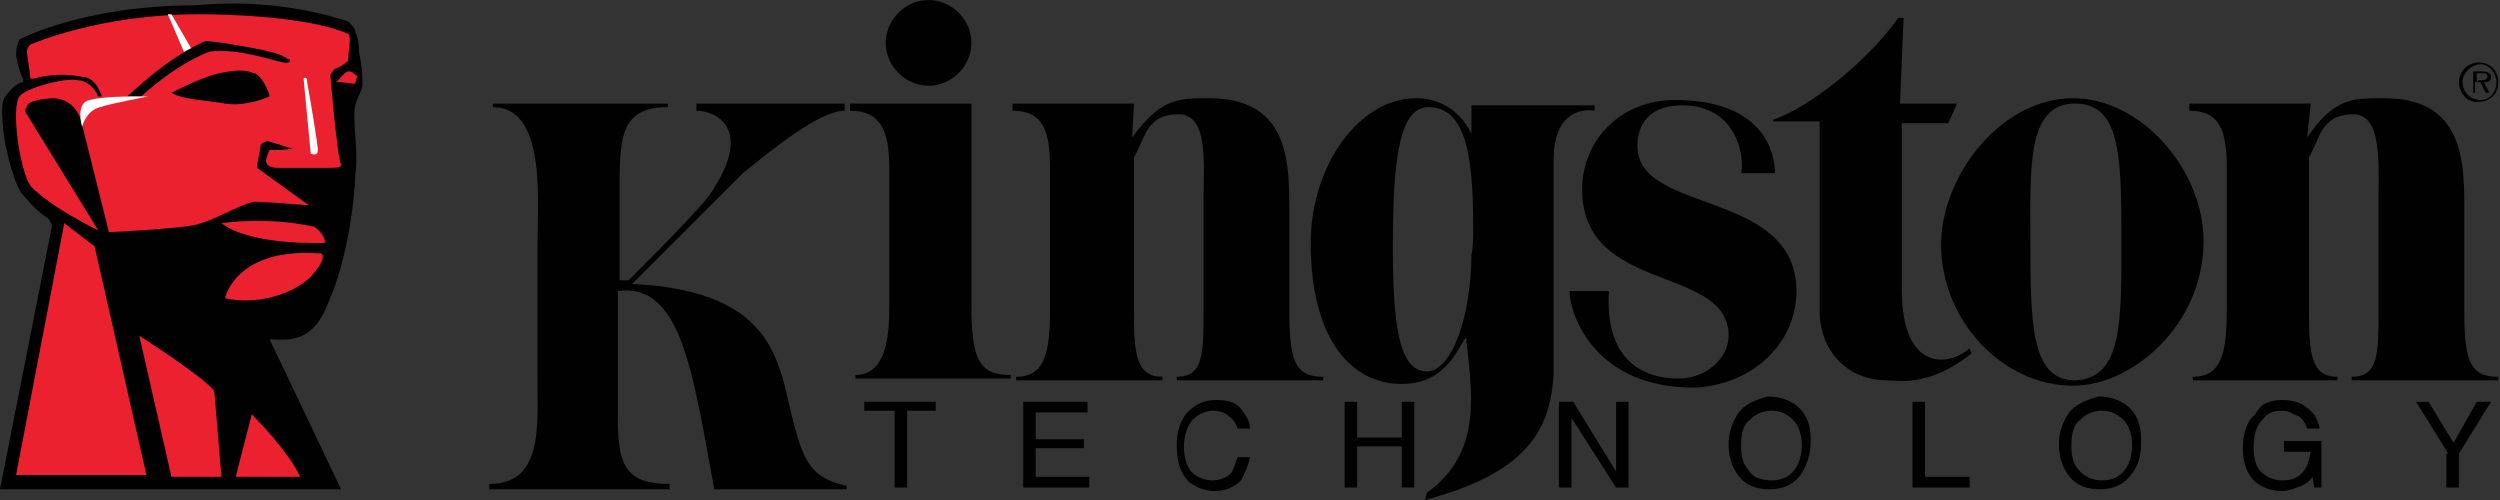 <?xml version="1.0" encoding="utf-8"?>
<!-- Generator: Adobe Illustrator 25.0.0, SVG Export Plug-In . SVG Version: 6.00 Build 0)  -->
<svg version="1.1" xmlns="http://www.w3.org/2000/svg" xmlns:xlink="http://www.w3.org/1999/xlink" x="0px" y="0px"
	 viewBox="0 0 140 28" style="enable-background:new 0 0 140 28;" xml:space="preserve">
<rect x="0" y="0" width="140" height="28" fill="#333333" stroke="none"/>
<style type="text/css">
	.st0{display:none;}
	.st1{display:inline;}
	.st2{fill-rule:evenodd;clip-rule:evenodd;}
	.st3{fill:#010101;}
	.st4{fill:#EC2130;}
	.st5{fill:#FFFFFF;}
</style>
<g id="Layer_1" class="st0">
	<g class="st1">
		<path class="st2" d="M82.7,12.5v14.6h-6.2v-1.9l-0.2,0.3L76,25.8L75.8,26l-0.3,0.2l-0.3,0.2l-0.4,0.2l-0.4,0.2L74,27.1l-0.4,0.2
			l-0.4,0.2l-0.5,0.1l-0.5,0.1l-0.5,0.1l-0.5,0.1l-0.6,0l-0.6,0l-0.7,0l-0.6,0L68,27.7l-0.6-0.1l-0.6-0.1l-0.5-0.2l-0.5-0.2L65.4,27
			l-0.5-0.2l-0.4-0.3l-0.4-0.3L63.7,26l-0.4-0.3L63,25.4L62.7,25l-0.3-0.3l-0.3-0.4L61.9,24l-0.2-0.4l-0.2-0.4l-0.2-0.4l-0.2-0.4
			l-0.2-0.4l-0.2-0.4l-0.1-0.4l-0.1-0.4l-0.1-0.4L60.3,20l-0.1-0.4l-0.1-0.4L60,18.8L60,18.4l-0.2,0.5l-0.2,0.5l-0.2,0.5l-0.2,0.5
			L59,20.9l-0.3,0.5l-0.3,0.4l-0.3,0.4l-0.3,0.4l-0.3,0.4l-0.3,0.4l-0.4,0.4l-0.4,0.4l-0.4,0.4l-0.4,0.3l-0.4,0.3L55,25.6l-0.4,0.3
			l-0.4,0.3l-0.4,0.3l-0.5,0.2l-0.5,0.2l-0.5,0.2l-0.5,0.2l-0.5,0.2l-0.5,0.1l-0.5,0.1l-0.5,0.1l-0.5,0.1l-0.5,0.1l-0.5,0l-0.6,0
			l-0.7,0l-0.7-0.1l-0.6-0.1l-0.6-0.1l-0.6-0.1l-0.6-0.2L43,27.2l-0.6-0.2l-0.6-0.3l-0.5-0.3l-0.5-0.3l-0.5-0.3l-0.5-0.4L39.3,25
			l-0.5-0.4l-0.4-0.4l-0.4-0.4l-0.4-0.5l-0.4-0.5l-0.4-0.5l-0.3-0.5l-0.3-0.5l-0.3-0.6l-0.3-0.6l-0.2-0.6l-0.2-0.6l-0.2-0.6
			l-0.1-0.6L34.7,17l-0.1-0.6l-0.1-0.7l0-0.7l0-0.4l0-0.4l0-0.4l0-0.4l0.1-0.4l0.1-0.4l0.1-0.4l0.1-0.4l0.1-0.4l0.1-0.4l0.1-0.4
			l0.2-0.4l0.2-0.4l0.2-0.4l0.2-0.4l0.2-0.4h-0.2l-0.1,0h-0.1l-0.1,0l-0.1,0h-0.2l-0.5,0.1l-0.5,0.1L34,8.9l-0.4,0.2l-0.4,0.3
			l-0.4,0.3L32.4,10l-0.3,0.4l-0.3,0.4l-0.2,0.4l-0.2,0.5l-0.2,0.5L31,12.8l-0.1,0.6l-0.1,0.6l0,0.6v12.9H25V12.8l0-0.4l0-0.4
			l0.1-0.4l0.1-0.4l0.1-0.4l0.1-0.4l0.1-0.4l0.1-0.4l0.2-0.5l0.2-0.4L26.2,8l0.2-0.4l0.3-0.4l0.3-0.4l0.3-0.4l0.3-0.4l0.4-0.4
			l0.4-0.4l0.4-0.4l0.4-0.4L29.6,4l0.5-0.3l0.5-0.3l0.6-0.3L31.8,3l0.6-0.2l0.7-0.2l0.7-0.1l0.8-0.1l0.8-0.1l0.8,0h1.4v4.3l0.2-0.3
			l0.2-0.3l0.2-0.2l0.2-0.2l0.3-0.2l0.3-0.2L39.4,5l0.3-0.2l0.3-0.2l0.3-0.2l0.3-0.2L40.8,4l0.3-0.2l0.3-0.2l0.3-0.2L42,3.3l0.3-0.1
			L42.6,3l0.3-0.1l0.3-0.1l0.3-0.1L44,2.6l0.3-0.1l0.3-0.1L45,2.3l0.3-0.1l0.4-0.1l0.4,0l0.4,0l0.4,0l0.4,0h0.4l0.5,0l0.5,0l0.5,0.1
			l0.5,0.1l0.5,0.1l0.5,0.1l0.5,0.1l0.5,0.2L52,2.9l0.5,0.2L53,3.3l0.4,0.2l0.4,0.2L54.3,4l0.4,0.3l0.4,0.3l0.4,0.3l0.4,0.3l0.4,0.3
			l0.3,0.4L57,6.2l0.3,0.4L57.6,7l0.3,0.4l0.3,0.4l0.3,0.4l0.3,0.4L59,9l0.2,0.4l0.2,0.5l0.2,0.5l0.2,0.5V-3.2l6.1,0v5.6h8.9v6.1
			h-8.9v7.5l0,0.8l0.1,0.7l0.2,0.6l0.2,0.6l0.3,0.5l0.3,0.5l0.3,0.4l0.4,0.4l0.4,0.3l0.4,0.3l0.5,0.2l0.5,0.2l0.5,0.2l0.5,0.1
			l0.5,0.1l0.5,0l0.7-0.1l0.6-0.1l0.6-0.2l0.5-0.3l0.5-0.4l0.4-0.4l0.4-0.4l0.3-0.5l0.3-0.5l0.2-0.5l0.2-0.5l0.2-0.5l0.1-0.5
			l0.1-0.5l0.1-0.5l0.1-0.4v-19h6.2v7.6L83,3.7l0.3-0.2l0.3-0.2L84.1,3l0.4-0.2l0.4-0.2l0.4-0.2l0.4-0.2l0.4-0.1l0.4-0.1L86.7,2
			l0.4-0.1l0.4-0.1l0.4-0.1l0.4,0l0.4,0l0.5,0l0.5,0l0.5,0.1l0.5,0.1L91.2,2l0.5,0.2l0.5,0.2l0.4,0.2L93,2.7L93.4,3l0.4,0.3l0.4,0.3
			l0.4,0.3L94.9,4l0.3,0.3l0.3,0.3l0.3,0.3l0.3,0.3l0.3,0.3l0.3,0.3l0.2,0.3l0.2,0.4L97.4,7l0.2,0.4l0.2,0.4L97.8,8l0.1,0.4L98,8.7
			L98.1,9l0.1,0.3l0,0.3l0,0.3v17h-5.9v-0.6l0-0.3v-1.4l0-0.4v-1.9l0-0.5v-5.2l0-0.4v-0.8l0-0.4v-0.3l0-0.3l0-0.6l0-0.6l-0.1-0.5
			L92.2,12l-0.1-0.5L91.9,11l-0.2-0.5l-0.2-0.4l-0.3-0.4L91,9.4l-0.4-0.3l-0.4-0.3l-0.5-0.2l-0.5-0.2l-0.6-0.1l-0.7,0l-0.6,0
			l-0.6,0.1l-0.5,0.1l-0.5,0.2l-0.4,0.2l-0.4,0.3l-0.4,0.3l-0.3,0.3l-0.3,0.3l-0.3,0.3l-0.2,0.4l-0.2,0.4l-0.2,0.4l-0.1,0.3
			l-0.1,0.3L82.7,12.5L82.7,12.5z M47.5,21.8l0.7,0l0.7-0.1l0.7-0.2l0.6-0.2l0.6-0.3l0.6-0.3l0.5-0.4l0.5-0.4l0.4-0.5l0.4-0.5
			l0.3-0.6l0.3-0.6l0.2-0.6l0.2-0.7l0.1-0.7l0-0.7l0-0.7l-0.1-0.7l-0.2-0.6l-0.2-0.6l-0.3-0.6l-0.3-0.5l-0.4-0.5l-0.4-0.5l-0.5-0.4
			l-0.5-0.4l-0.6-0.3l-0.6-0.3l-0.6-0.2l-0.7-0.2l-0.7-0.1l-0.7,0l-0.7,0l-0.7,0.1l-0.7,0.2l-0.6,0.2l-0.6,0.3l-0.6,0.3l-0.5,0.4
			l-0.5,0.4l-0.4,0.5l-0.4,0.5l-0.4,0.5l-0.3,0.6L41,13.1l-0.2,0.6l-0.1,0.7l0,0.7l0,0.7l0.1,0.7l0.2,0.7l0.2,0.6l0.3,0.6l0.4,0.6
			l0.4,0.5l0.4,0.5l0.5,0.4l0.5,0.4l0.6,0.3l0.6,0.3l0.6,0.2l0.7,0.2l0.7,0.1L47.5,21.8z M104.5,16.3L104.5,16.3l0.1,0.3l0.1,0.3
			l0.1,0.4l0.2,0.4l0.2,0.5l0.3,0.5l0.3,0.5l0.4,0.5l0.4,0.5l0.5,0.5l0.6,0.4l0.6,0.4L109,22l0.8,0.2l0.8,0.1l0.8-0.1l0.8-0.2
			l0.7-0.2l0.6-0.3l0.6-0.4l0.5-0.4l0.4-0.4l0.4-0.4l0.3-0.4L116,19l0.2-0.4l0.2-0.4l0.1-0.3l0.1-0.2l0.1-0.2l0-0.1h6.1v0l0,0.1
			l0,0.1l0,0.2l0,0.2l0,0.3l-0.1,0.3l-0.1,0.3l-0.1,0.4l-0.1,0.4l-0.2,0.4l-0.2,0.4l-0.2,0.4l-0.2,0.4l-0.3,0.5l-0.3,0.5l-0.3,0.5
			l-0.4,0.5l-0.4,0.4l-0.4,0.4l-0.5,0.4l-0.5,0.4l-0.5,0.4l-0.6,0.4l-0.6,0.3l-0.7,0.3l-0.7,0.3l-0.8,0.2l-0.8,0.2l-0.9,0.1
			l-0.9,0.1l-1,0l-1,0l-1-0.1l-0.9-0.1l-0.9-0.2l-0.8-0.2l-0.8-0.3l-0.7-0.3l-0.7-0.4l-0.6-0.4l-0.6-0.4l-0.5-0.4l-0.5-0.5l-0.4-0.5
			l-0.4-0.5l-0.4-0.5l-0.4-0.5l-0.3-0.6l-0.3-0.6l-0.3-0.6l-0.2-0.6l-0.2-0.6l-0.2-0.6L98.9,18l-0.1-0.6l-0.1-0.5l-0.1-0.5l-0.1-0.5
			l-0.1-0.5l0-0.5l0-0.4l0-0.4l0-0.4l0-0.2l0-0.3l0-0.3l0-0.3l0.1-0.4l0.1-0.4l0.1-0.4l0.1-0.4l0.1-0.5l0.2-0.5l0.2-0.5l0.2-0.5
			l0.2-0.5l0.3-0.5l0.3-0.5l0.3-0.5l0.4-0.5l0.4-0.5l0.4-0.5l0.5-0.5l0.5-0.4l0.5-0.4l0.6-0.4l0.6-0.4l0.7-0.4l0.7-0.3l0.8-0.3
			l0.8-0.2l0.9-0.2l0.9-0.1l1-0.1l1,0l1.2,0l1.1,0.1l1,0.2l1,0.3l0.9,0.3l0.8,0.4l0.8,0.4l0.7,0.5l0.6,0.5l0.6,0.6l0.5,0.6l0.5,0.6
			l0.4,0.7l0.4,0.7l0.3,0.7l0.3,0.7l0.3,0.7l0.2,0.7l0.2,0.7l0.2,0.7l0.1,0.6l0.1,0.6l0.1,0.6l0.1,0.5l0,0.5l0,0.4l0,0.4l0,0.3v0.3
			l0,0.2v0.2L104.5,16.3L104.5,16.3L104.5,16.3z M116.6,11.2L116.6,11.2l-0.1-0.2l-0.1-0.2l-0.1-0.2l-0.2-0.3l-0.2-0.3l-0.3-0.3
			l-0.3-0.3L115,9l-0.4-0.3l-0.5-0.3l-0.6-0.3l-0.6-0.2l-0.7-0.2l-0.8-0.1l-0.9,0l-0.7,0l-0.7,0.1l-0.6,0.2L108,8.1l-0.5,0.3
			L107,8.7L106.6,9l-0.4,0.3L106,9.7l-0.3,0.3l-0.2,0.3l-0.2,0.3l-0.1,0.2l-0.1,0.2l-0.1,0.1l0,0H116.6L116.6,11.2z M0-3h5.5v8.3
			l0,0l0.1-0.1L5.8,5L6,4.8l0.3-0.2l0.3-0.2L7,4.1l0.5-0.3L8,3.6l0.5-0.3l0.6-0.2l0.7-0.2l0.7-0.2l0.7-0.1L12,2.5l0.8,0l0.6,0l0.6,0
			l0.6,0.1l0.6,0.1l0.6,0.1L16.3,3l0.5,0.2l0.5,0.2l0.5,0.2l0.5,0.3l0.5,0.3l0.5,0.3l0.5,0.3l0.5,0.4l0.4,0.4l0.4,0.4l0.4,0.4
			l0.4,0.5l0.4,0.5l0.3,0.5l0.3,0.5l0.3,0.5l0.3,0.6l0.3,0.6l0.2,0.6l0.2,0.7l0.2,0.7l0.1,0.7l0.1,0.7l0.1,0.7l0,0.8l0,0.8l0,0.8
			l-0.1,0.8L24.5,18l-0.1,0.7l-0.2,0.7L24,20.2l-0.2,0.6l-0.2,0.6L23.3,22L23,22.5L22.7,23l-0.3,0.5L22,24l-0.4,0.4l-0.4,0.4
			l-0.4,0.4l-0.4,0.4L20,25.9l-0.5,0.3L19,26.5l-0.5,0.3L18,27l-0.5,0.2L17,27.3l-0.5,0.2l-0.5,0.1l-0.5,0.1l-0.5,0.1l-0.6,0.1
			l-0.6,0l-0.6,0l-0.6,0l-0.7,0l-0.7-0.1l-0.7-0.1l-0.7-0.1l-0.7-0.1l-0.6-0.2l-0.6-0.2L7.2,27l-0.6-0.3l-0.5-0.3l-0.5-0.3l-0.5-0.3
			l-0.5-0.4l-0.4-0.4l-0.4-0.4l-0.4-0.4l-0.4-0.4l-0.4-0.5l-0.3-0.5l-0.3-0.5l-0.3-0.5l-0.3-0.5l-0.3-0.5l-0.2-0.5l-0.2-0.6
			l-0.2-0.6l-0.2-0.6l-0.1-0.6l-0.1-0.6l-0.1-0.6l0-0.6l0-0.6V-3z M5.9,12.9v4.4l0,0.1L6,17.5l0.1,0.2L6.3,18l0.2,0.4l0.3,0.4
			l0.3,0.4l0.4,0.4l0.4,0.4l0.5,0.4L8.9,21l0.6,0.4l0.6,0.3l0.7,0.2l0.7,0.2l0.7,0.1l0.8,0l0.7-0.1l0.7-0.2l0.7-0.3l0.6-0.3l0.6-0.4
			l0.5-0.4l0.5-0.5l0.4-0.5l0.4-0.5l0.3-0.6l0.3-0.6l0.2-0.6l0.2-0.6l0.1-0.6l0-0.6l0-0.6l-0.1-0.6L19,13.7l-0.2-0.6l-0.2-0.6
			l-0.3-0.5L18,11.4l-0.4-0.5l-0.4-0.5L16.6,10l-0.6-0.4l-0.6-0.3L14.8,9L14,8.8l-0.8-0.1l-0.9,0l-0.9,0l-0.8,0.1L10,9.1L9.3,9.3
			L8.7,9.7L8.2,10l-0.5,0.4l-0.4,0.4L7,11.2l-0.3,0.4l-0.2,0.4l-0.2,0.3L6,12.5L6,12.7L5.9,12.9L5.9,12.9L5.9,12.9z M123.6,26.8h5.9
			V13.9l0-0.6l0.1-0.6l0.1-0.6l0.1-0.5l0.2-0.5l0.2-0.5l0.2-0.4l0.3-0.4l0.3-0.4l0.4-0.3l0.4-0.3l0.4-0.3l0.4-0.2l0.5-0.2l0.5-0.1
			L134,8l0.3,0l0.2,0h0.2l0.2,0h0.4l0.2,0h0.4l0.1,0h0.2l0,0h0V1.7h-1.4l-0.8,0l-0.8,0.1l-0.8,0.1L131.8,2l-0.7,0.2l-0.6,0.2
			l-0.6,0.2l-0.6,0.3l-0.5,0.3l-0.5,0.3l-0.5,0.3l-0.4,0.4l-0.4,0.4l-0.4,0.4l-0.4,0.4l-0.3,0.4l-0.3,0.4l-0.3,0.4L125,6.9l-0.2,0.4
			l-0.2,0.4l-0.2,0.4l-0.2,0.5l-0.1,0.4L124,9.7l-0.1,0.4l-0.1,0.4l-0.1,0.4l-0.1,0.4l0,0.4l0,0.4L123.6,26.8L123.6,26.8z M132.9,24
			l0-0.4l0.1-0.4l0.1-0.3l0.1-0.3l0.2-0.3l0.2-0.3l0.2-0.3l0.2-0.3l0.3-0.2l0.3-0.2l0.3-0.2l0.3-0.1l0.3-0.1l0.3-0.1l0.4-0.1l0.3,0
			l0.4,0l0.3,0.1l0.3,0.1l0.3,0.1l0.3,0.1l0.3,0.2l0.3,0.2l0.3,0.2l0.2,0.3l0.2,0.3l0.2,0.3l0.2,0.3l0.1,0.3l0.1,0.3l0.1,0.4l0,0.4
			l0,0.4l-0.1,0.4l-0.1,0.3l-0.1,0.3l-0.2,0.3l-0.2,0.3l-0.2,0.3l-0.2,0.3l-0.3,0.2l-0.3,0.2l-0.3,0.2l-0.3,0.1l-0.3,0.1l-0.3,0.1
			l-0.3,0.1l-0.4,0l-0.3,0l-0.4-0.1l-0.3-0.1l-0.3-0.1l-0.3-0.1l-0.3-0.2l-0.3-0.2l-0.3-0.2l-0.2-0.3l-0.2-0.3l-0.2-0.3l-0.2-0.3
			l-0.1-0.3l-0.1-0.3l-0.1-0.4L132.9,24z M133.4,24l0,0.3l0,0.3l0.1,0.3l0.1,0.3l0.1,0.3l0.2,0.3l0.2,0.2l0.2,0.2l0.2,0.2l0.2,0.2
			l0.2,0.1l0.3,0.1l0.3,0.1l0.3,0.1l0.3,0l0.3,0l0.3,0l0.3,0l0.3-0.1l0.3-0.1l0.3-0.1l0.3-0.1l0.2-0.2l0.2-0.2l0.2-0.2l0.2-0.2
			l0.2-0.3l0.1-0.3l0.1-0.3l0.1-0.3l0-0.3l0-0.3l0-0.3l0-0.3l-0.1-0.3l-0.1-0.3l-0.1-0.3l-0.2-0.3l-0.2-0.2l-0.2-0.2l-0.2-0.2
			l-0.2-0.2l-0.3-0.1l-0.3-0.1l-0.3-0.1l-0.3-0.1l-0.3,0l-0.3,0l-0.3,0l-0.3,0l-0.3,0.1l-0.3,0.1l-0.3,0.1l-0.2,0.1l-0.2,0.2
			l-0.2,0.2l-0.2,0.2l-0.2,0.2l-0.2,0.3l-0.1,0.3l-0.1,0.3l-0.1,0.3l0,0.3L133.4,24z M135.7,26h-0.6v-4h1.5l0.3,0l0.3,0.1l0.3,0.1
			l0.2,0.1l0.2,0.2l0.1,0.2l0.1,0.2l0,0.3l0,0.3l-0.1,0.2l-0.1,0.2l-0.1,0.2l-0.2,0.1l-0.2,0.1l-0.2,0.1l-0.2,0l1.1,1.8h-0.7
			l-1.1-1.7h-0.7L135.7,26L135.7,26L135.7,26z M136.4,23.7h0.2l0.2,0l0.2,0l0.1-0.1l0.1-0.1l0.1-0.1l0.1-0.1l0-0.2l0-0.2l-0.1-0.1
			l-0.1-0.1l-0.1-0.1l-0.1-0.1l-0.2,0l-0.2,0h-1v1.2L136.4,23.7L136.4,23.7L136.4,23.7z"/>
	</g>
</g>
<g id="Layer_2" class="st0">
	<g class="st1">
		<path d="M32.6,5.6c-0.1-6.1,5-9,5.2-9.1c-2.8-4.1-7.2-4.7-8.8-4.7c-3.7-0.4-7.3,2.2-9.2,2.2S15-8.2,11.9-8.2
			C7.8-8.1,4.1-5.8,2-2.2C-2.2,5.1,0.9,16,5,22c2,2.9,4.4,6.2,7.6,6.1c3-0.1,4.2-2,7.8-2s4.7,2,7.9,1.9c3.3-0.1,5.3-3,7.3-5.9
			c2.3-3.4,3.3-6.6,3.3-6.8C38.9,15.2,32.6,12.8,32.6,5.6"/>
		<path d="M26.5-12.2c1.7-2,2.8-4.8,2.5-7.6c-2.4,0.1-5.3,1.6-7.1,3.6c-1.5,1.8-2.9,4.7-2.5,7.4C22.1-8.6,24.9-10.2,26.5-12.2
			 M53.7,11.5l-2.8,8.4h-3.6l9.1-26.7h4.2l9.1,26.7H66l-2.9-8.4H53.7z M62.5,8.8l-2.6-7.7c-0.6-1.7-1-3.3-1.4-4.9h-0.1
			C58-2.2,57.5-0.5,57,1.1l-2.6,7.7L62.5,8.8z M72.4,7c0-2.5-0.1-4.4-0.2-6.3h3.1L75.5,4h0.1c1.4-2.3,3.7-3.7,6.8-3.7
			c4.6,0,8.1,3.9,8.1,9.8c0,6.9-4.2,10.3-8.7,10.3c-2.5,0-4.8-1.1-5.9-3h-0.1v10.4h-3.4V7z M75.8,12.1c0,0.5,0.1,1,0.2,1.4
			c0.6,2.4,2.7,4.1,5.2,4.1c3.7,0,5.8-3,5.8-7.4c0-3.8-2-7.1-5.7-7.1c-2.4,0-4.6,1.7-5.3,4.3c-0.1,0.4-0.2,1-0.2,1.4L75.8,12.1
			L75.8,12.1z M94.2,7c0-2.5-0.1-4.4-0.2-6.3h3.1L97.3,4h0.1c1.4-2.3,3.7-3.7,6.8-3.7c4.6,0,8.1,3.9,8.1,9.8
			c0,6.9-4.2,10.3-8.7,10.3c-2.5,0-4.8-1.1-5.9-3h-0.1v10.4h-3.4V7z M97.6,12.1c0,0.5,0.1,1,0.2,1.4c0.6,2.4,2.7,4.1,5.2,4.1
			c3.7,0,5.8-3,5.8-7.4c0-3.8-2-7.1-5.7-7.1c-2.4,0-4.6,1.7-5.3,4.3c-0.1,0.4-0.2,1-0.2,1.4L97.6,12.1L97.6,12.1z M115.9-8.2h3.5
			v28.1h-3.5V-8.2z M126.4,11c0.1,4.7,3.1,6.7,6.6,6.7c2.5,0,4-0.4,5.3-1l0.6,2.5c-1.2,0.6-3.3,1.2-6.4,1.2c-5.9,0-9.4-3.9-9.4-9.7
			s3.4-10.3,9-10.3c6.3,0,7.9,5.5,7.9,9c0,0.7-0.1,1.3-0.1,1.6L126.4,11L126.4,11z M136.6,8.5c0-2.2-0.9-5.7-4.8-5.7
			c-3.5,0-5.1,3.3-5.3,5.7H136.6z"/>
	</g>
</g>
<g id="Layer_3">
	<g>
		<path class="st3" d="M1.3,4.4C1.1,4.2,0.9,3.1,0.9,3.1c0-0.6,0.2-0.9,0.2-0.9s3.6-1.9,9.8-1.9c2.1-0.2,5.2-0.2,8.6,0.9
			c0.2,0.2,0.4,0.4,0.4,0.6c0.2,0.4,0.2,0.9,0.2,1.1c0.2,0.9,0.2,1.5,0.2,1.9c0,0.2-0.4,0.9-0.4,1.1c-0.2,0.6,0.2,2.7,0,3.8
			c0,1.1-0.4,4.8-1.5,7.2c-0.9,2.5-2.5,2.1-3.3,2.1l4,8.4H0l2.9-14.7c0,0,0-0.4-0.4-0.6c-0.7-0.5-1.3-1.3-1.3-1.3s-0.4-0.4-0.9-2.7
			c0,0-0.4-2.3,0-2.7C0.6,5,1,4.6,1.3,4.6V4.4z"/>
		<path class="st4" d="M16.3,8.3l-1.3-0.4c0,0-0.2,0-0.4,0.2c0,0.2-0.2,1.1-0.2,1.1v0.2l2.9,2.1c0,0-2.3-0.2-3.1-0.2
			c-0.9,0.2-2.3,1.1-3.3,1.3c-0.9,0.2-4.6,0.4-4.8,0.4L4.6,7c0,0-0.2-1.5-1.7-1.5C1.7,5.6,1.5,5.8,1.5,6c-0.2,0.2,0,0.4,0,0.4l4,6.5
			c0,0-2.7-1.3-3.8-2.5c-0.6-0.9-1.1-4.4-0.6-5c0.2-0.4,2.5-1.1,3.3-0.9c0.4,0,0.9,0.4,1.1,0.9h0.2c0,0-0.3-1.1-1.1-1.1
			C3.1,4,1.9,4.4,1.9,4.4H1.7c0-0.2-0.2-1.5-0.2-1.5s0-0.2,0.2-0.4c0,0,3.8-1.7,9.4-1.7c0.6,0,5.9,0,8.4,1.1c0.2,0.2,0,0.9,0,1.5
			c-0.2,0.2-0.6,0.4-0.6,0.4c-0.2,0-0.4,0.4-0.4,0.4s0.4,4.8,0.6,5c0,0.2-0.2,0.2-0.9,0.2h-2.7c0,0-0.6,0-0.6-0.4
			c0-0.2,0.2-0.6,0.2-0.6h0.6C15.7,8.4,16.8,8.3,16.3,8.3L16.3,8.3z M12.4,12.5c0,0,2.5-0.4,5.2,0.2c0,0,0.6,0.4,0.6,0.9
			C18.3,13.6,14.1,13.8,12.4,12.5L12.4,12.5z M12.6,16.7c0,0,0.6-2.9,5.4-2.5c0,0,0.4,0.2-0.6,1.3C16.4,16.5,14.3,17.1,12.6,16.7z"
			/>
		<path class="st3" d="M11.5,2.3c0,0,0.6,0,2.7,0.4c1.1,0.2,1.7,0.4,1.9,0.6c0.2,0,0.2,0.2,0,0.2c0,0.2-2.7-0.9-4.4-0.6
			c0,0-1.7,0.6-3.8,2.5H7.1C7.2,5.4,9.2,3.3,11.5,2.3z"/>
		<path class="st3" d="M9.6,5.2c0,0,1.7-0.9,2.7-1.1c0.9-0.2,1.5-0.2,1.9,0c0.4,0,0.9,1.1,0.9,1.3c0,0-1.3,0.6-2.5,0.4
			C11.5,5.6,10.3,5.6,9.6,5.2L9.6,5.2z"/>
		<path class="st4" d="M19.5,4c0.2,0,0.2,0,0.4,0.2c0.2,0,0,0.4,0,0.4c0,0.2-0.2,0-1.1,0C18.9,4.6,19.3,4,19.5,4z M3.6,12.5l1.7,1.3
			l2.9,12.8H0.9L3.6,12.5z M7.8,18.8c0,0,3.6,2.3,4.2,3.1l0.4,4.8H9.6L7.8,18.8L7.8,18.8z M14.1,23.2c0,0,2.1,2.1,2.7,3.5h-3.6
			L14.1,23.2L14.1,23.2z"/>
		<path class="st5" d="M17,4.4c0,0,0.2-0.2,0.2,0.2c0.2,1.1,0.6,3.5,0.6,3.8c0,0.4-0.4,0.2-0.4,0.2L17,4.4z M9.4,0.8h0.2l1.1,1.9
			l-0.4,0.2L9.4,0.8L9.4,0.8z M4.6,7.1c0,0-0.4-1.3,0.4-1.5c0.9-0.2,1.9-0.2,3.3-0.2c0,0-2.1,0.4-2.7,0.6C4.8,6.2,4.6,7.1,4.6,7.1
			L4.6,7.1z"/>
		<g>
			<g>
				<path class="st3" d="M34.6,16.3v7c0,2.6,0.3,3.8,2.9,3.8v0.3H27.4v-0.3c3,0,2.7-3.2,2.7-5.8v-7.5c0-2.6,0.5-7.8-2.5-7.8V5.8h9.8
					V6c-2.5,0-2.7,1.5-2.7,4.2v5.5h0.5c4.1-4.1,4.6-4.8,4.8-5.2c2.1-3.3,0.1-4.3-1-4.3V5.8h8.3v0.4c-1.4,0-4.1,2.2-5.7,3.5l-6.2,6.2
					c8.4,0.4,8.2,4.8,9.1,8c0.5,1.8,0.9,2.9,2.9,3.3v0.2H40C38.8,21,38.2,15.8,34.6,16.3L34.6,16.3z M54.4,17.2c0,3,0.5,3.8,2.2,3.8
					v0.2h-8.7V21c1.7,0,1.9-2.1,1.9-3.8V9.4c0-2.1-0.5-3.2-2.2-3.2V5.8h6.8L54.4,17.2L54.4,17.2L54.4,17.2z M52,0
					c1.3,0,2.4,1.1,2.4,2.4c0,0,0,0,0,0c0,1.3-1.1,2.4-2.4,2.4c-1.3,0-2.4-1.1-2.4-2.4C49.6,1.1,50.7,0,52,0C52,0,52,0,52,0z
					 M63.4,7.7C65,5.5,66,5.5,67.7,5.5c4.2,0,4.5,3.1,4.5,5.9v5.9c0,2.9,0.3,3.8,1.9,3.8v0.2h-8.2v-0.2c1.5,0,1.5-1.3,1.5-3.8v-6
					c0-2.1,0.3-4.9-1.4-4.9c-1.9,0-1.9,1.5-2.5,2.4v8.5c0,2.5,0.1,3.8,1.6,3.8v0.2h-8.2v-0.2c1.6,0,1.9-1.3,1.9-3.8V9.4
					c0-2.1-0.4-3.2-2.1-3.2V5.8h6.8L63.4,7.7C63.4,7.7,63.4,7.7,63.4,7.7z M106.4,5.8h3.2l-0.5,1.1h-2.6v9.3c0,4.7,2.7,4.3,3.8,3.3
					l0.1,0.3c-2.4,1.9-4.1,1.5-4.7,1.5c-2.3,0-3.8-1.7-3.8-3.9V6.8h-2.6V6.7c2.1-0.7,5.4-3.4,7-5.7h0.3L106.4,5.8L106.4,5.8z"/>
				<path class="st3" d="M108.7,13.7c0-3.8,3.3-8.2,7.4-8.2c3.8,0,7.3,4,7.3,8c0,4.7-4,8.1-7.3,8.1
					C112.1,21.6,108.7,17.9,108.7,13.7z M118.8,13.3c0-4.7-0.1-7.5-2.6-7.5c-2.7,0-2.5,3.6-2.5,7.5c0,4.7,0,8,2.5,8
					C118.9,21.2,118.8,17.9,118.8,13.3z"/>
				<path class="st3" d="M129.2,7.7c1.5-2.2,2.5-2.2,4.3-2.2c4.2,0,4.5,3.1,4.5,5.9v5.9c0,2.9,0.3,3.8,1.9,3.8v0.2h-8.2v-0.2
					c1.5,0,1.5-1.3,1.5-3.8v-6c0-2.1,0.2-4.9-1.4-4.9c-1.9,0-1.9,1.5-2.5,2.4v8.5c0,2.5,0.1,3.8,1.6,3.8v0.2h-8.1v-0.2
					c1.6,0,1.9-1.3,1.9-3.8V9.4c0-2.1-0.4-3.2-2.1-3.2V5.8h6.8L129.2,7.7z M82.1,18.9c-0.5,0.6-1.1,2.6-3.6,2.6
					c-2.9,0-5.1-2.6-5.1-7.9c0-4.3,2.7-8.1,5.9-8.1c2.3,0,3.1,2,3.1,2V5.9h6.9v0.3c0,0-2.3-0.5-2.3,2.8V21c-0.2,3.2-1.6,5.5-7.2,7
					l0.1-0.4C83.1,25.3,82.4,21.9,82.1,18.9L82.1,18.9z M82.5,12.9C82.5,9.4,82.3,6,80,6c-1.6,0-2,2.7-2,7.8c0,4.2,0.3,7,1.9,7
					c1.4,0,2.5-3.1,2.5-6.6C82.5,14.1,82.5,12.9,82.5,12.9z"/>
				<path class="st3" d="M87.9,16.3h2.2c-0.3,4.8,3.1,4.9,3.9,4.9c1.5,0,2.8-1.1,2.8-2.4c0-4-8.2-2.3-8.2-8.2c0-2.7,2.1-5,5.2-5
					c5,0,5.6,3,5.6,4.1h-1.9c0.2-0.7-0.1-3.8-3.3-3.8c-2.6,0-2.5,2.1-2.5,2.3c0,3.8,8.9,2.4,8.9,8.1c0,2.9-2.4,5.2-5.6,5.4
					C89.4,21.8,87.9,17.7,87.9,16.3L87.9,16.3z M48.4,22.5h4V23h-1.6v4.3h-0.7V23h-1.7V22.5z M57.3,27.3v-4.8h3.6v0.6H58v1.5h2.7
					v0.5H58v1.6H61v0.6H57.3z M68.1,22.4c0.6,0,1.1,0.1,1.4,0.5s0.5,0.7,0.5,1.1h-0.7c-0.1-0.3-0.2-0.5-0.5-0.7
					c-0.2-0.2-0.5-0.3-0.9-0.3c-0.4,0-0.8,0.2-1.1,0.5c-0.3,0.3-0.5,0.9-0.5,1.5c0,0.5,0.1,1,0.4,1.4c0.3,0.3,0.7,0.5,1.2,0.5
					c0.5,0,0.9-0.2,1.1-0.5c0.1-0.2,0.2-0.5,0.3-0.8H70c-0.1,0.5-0.3,0.9-0.5,1.3c-0.4,0.4-0.9,0.6-1.5,0.6c-0.5,0-1-0.2-1.4-0.5
					c-0.5-0.5-0.7-1.1-0.7-2.1c0-0.7,0.2-1.3,0.5-1.7C66.9,22.6,67.5,22.4,68.1,22.4L68.1,22.4z M75.3,27.3v-4.8H76v2h2.5v-2h0.7
					v4.8h-0.7V25H76v2.3H75.3z M87.3,27.3v-4.8h0.8l2.4,3.9v-3.9h0.7v4.8h-0.7L88,23.4v3.9H87.3z M97.9,26.3
					c-0.3-0.3-0.4-0.8-0.4-1.3c0-0.7,0.1-1.2,0.5-1.5c0.3-0.3,0.7-0.5,1.2-0.5c0.5,0,0.9,0.2,1.2,0.5c0.3,0.3,0.5,0.8,0.5,1.4
					c0,0.5-0.1,1-0.4,1.4c-0.3,0.4-0.7,0.6-1.3,0.6C98.6,26.9,98.1,26.7,97.9,26.3L97.9,26.3z M97.3,23.2c-0.3,0.5-0.5,1-0.5,1.7
					c0,0.7,0.2,1.3,0.6,1.8c0.4,0.5,1,0.7,1.7,0.7c0.8,0,1.4-0.3,1.8-0.9c0.3-0.5,0.5-1.1,0.5-1.8c0-0.7-0.1-1.2-0.5-1.7
					c-0.4-0.5-1.1-0.8-1.9-0.8C98.3,22.4,97.7,22.6,97.3,23.2L97.3,23.2z M107.1,27.3v-4.8h0.7v4.2h2.5v0.6H107.1z M116.4,26.3
					c-0.3-0.3-0.4-0.8-0.4-1.3c0-0.7,0.1-1.2,0.5-1.5c0.3-0.3,0.7-0.5,1.2-0.5c0.5,0,0.9,0.2,1.2,0.5c0.3,0.3,0.5,0.8,0.5,1.4
					c0,0.5-0.1,1-0.4,1.4c-0.3,0.4-0.7,0.6-1.3,0.6C117.2,26.9,116.7,26.7,116.4,26.3L116.4,26.3z M115.8,23.2
					c-0.3,0.5-0.5,1-0.5,1.7c0,0.7,0.2,1.3,0.6,1.8c0.4,0.5,1,0.7,1.7,0.7c0.8,0,1.4-0.3,1.8-0.9c0.4-0.5,0.5-1.1,0.5-1.8
					c0-0.7-0.1-1.2-0.5-1.7c-0.4-0.5-1.1-0.8-1.9-0.8C116.9,22.4,116.2,22.6,115.8,23.2L115.8,23.2z M127.8,22.4
					c0.5,0,0.9,0.1,1.2,0.3c0.5,0.3,0.8,0.7,0.9,1.3h-0.7c-0.1-0.3-0.3-0.6-0.5-0.7c-0.3-0.1-0.5-0.3-0.9-0.3
					c-0.5,0-0.8,0.1-1.1,0.5c-0.3,0.3-0.5,0.8-0.5,1.5c0,0.6,0.1,1.1,0.4,1.4c0.3,0.3,0.7,0.5,1.2,0.5c0.5,0,0.8-0.1,1.1-0.4
					c0.3-0.3,0.4-0.7,0.5-1.2h-1.5v-0.6h2.1v2.6h-0.4l-0.1-0.6c-0.2,0.3-0.4,0.4-0.6,0.5c-0.3,0.1-0.7,0.3-1.1,0.3
					c-0.6,0-1.1-0.2-1.5-0.5c-0.5-0.5-0.7-1.1-0.7-1.9c0-0.8,0.2-1.5,0.7-1.9C126.6,22.6,127.1,22.4,127.8,22.4z M137.1,25.4
					l-1.8-2.9h0.7l1.4,2.3l1.3-2.3h0.8l-1.8,2.9v1.9h-0.7V25.4z M137.7,4.6c0-0.6,0.5-1.1,1.1-1.1c0.7,0,1.1,0.5,1.1,1.1
					c0,0.7-0.5,1.1-1.1,1.1C138.2,5.8,137.7,5.2,137.7,4.6z M139.8,4.6c0-0.5-0.4-1-0.9-1c-0.5,0-1,0.5-1,1c0,0.5,0.4,1,1,1
					C139.4,5.6,139.8,5.2,139.8,4.6z M139.4,5.2h-0.2l-0.3-0.6h-0.3v0.6h-0.1V4h0.5c0.3,0,0.5,0.1,0.5,0.3c0,0.3-0.2,0.3-0.4,0.3
					L139.4,5.2z M138.8,4.5c0.2,0,0.5,0,0.5-0.2c0-0.2-0.1-0.2-0.3-0.2h-0.3v0.5L138.8,4.5L138.8,4.5z"/>
			</g>
		</g>
	</g>
</g>
</svg>
